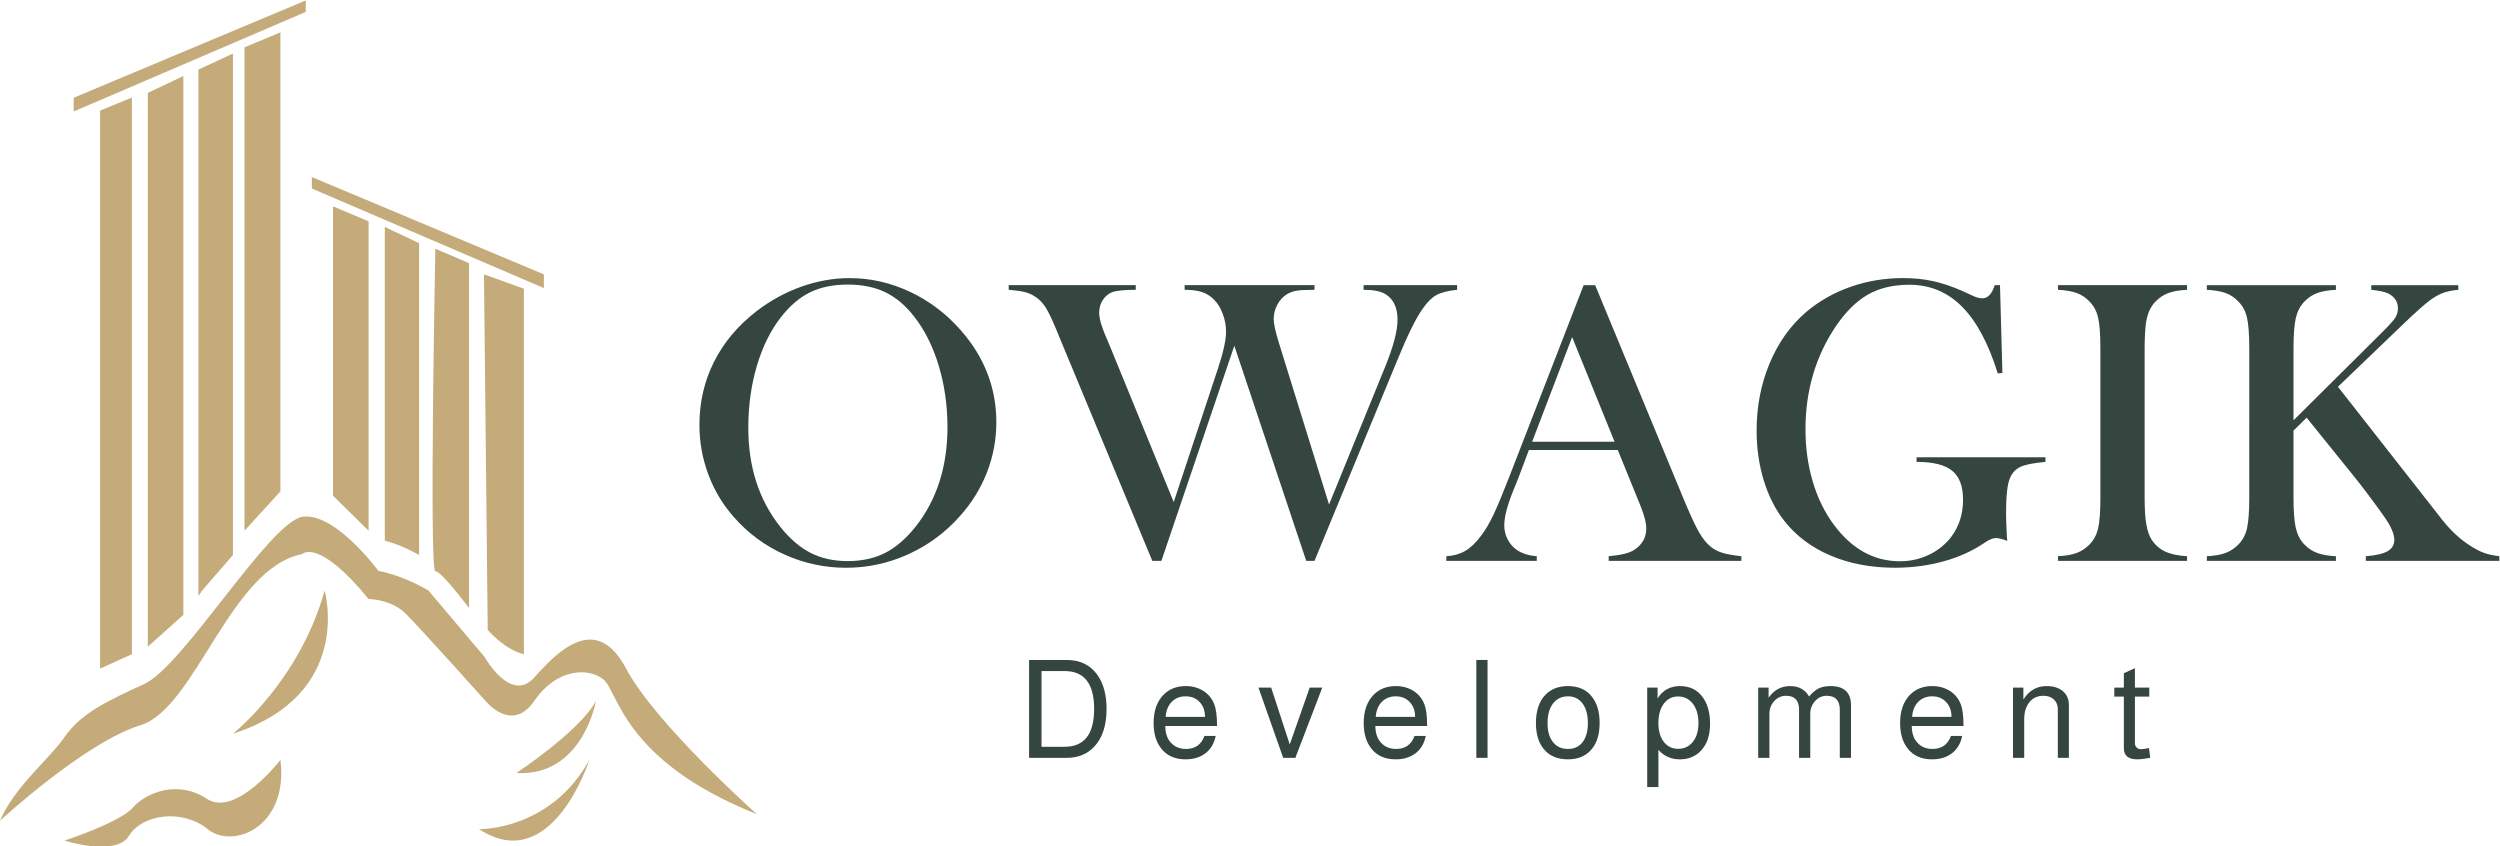 <?xml version="1.0" encoding="UTF-8" standalone="no"?>
<!-- Created with Inkscape (http://www.inkscape.org/) -->
<svg xmlns:inkscape="http://www.inkscape.org/namespaces/inkscape" xmlns:sodipodi="http://sodipodi.sourceforge.net/DTD/sodipodi-0.dtd" xmlns="http://www.w3.org/2000/svg" xmlns:svg="http://www.w3.org/2000/svg" version="1.1" id="svg9" xml:space="preserve" width="438.801" height="148.571" viewBox="0 0 438.801 148.571" sodipodi:docname="owagik-logo-h.svg" inkscape:version="1.1.1 (3bf5ae0d25, 2021-09-20)">
  <defs id="defs13">
    <clipPath id="clipPath23">
      <path d="M 0,283.46 H 283.46 V 0 H 0 Z" id="path21"></path>
    </clipPath>
  </defs>
  <g id="g15" inkscape:groupmode="layer" inkscape:label="logo" transform="matrix(1.333,0,0,-1.333,-13.473,319.333)">
    <g id="g25" transform="matrix(0.951,0,0,0.951,147.247,141.23)">
      <path d="m 0,0 h 3.198 c 2.725,0 4.087,1.747 4.087,5.242 0,3.494 -1.362,5.241 -4.087,5.241 H 0 Z m -1.722,-1.533 v 13.55 H 3.5 c 1.83,0 3.236,-0.682 4.22,-2.044 C 8.578,8.773 9.007,7.197 9.007,5.242 9.007,2.996 8.452,1.268 7.342,0.058 6.371,-1.002 5.09,-1.533 3.5,-1.533 Z" style="fill:#354640;fill-opacity:1;fill-rule:nonzero;stroke:none" id="path27"></path>
    </g>
    <g id="g29" transform="matrix(0.951,0,0,0.951,168.774,145.171)">
      <path d="M 0,0 C 0,0.846 -0.25,1.53 -0.748,2.054 -1.247,2.577 -1.887,2.84 -2.668,2.84 -3.464,2.84 -4.11,2.584 -4.608,2.073 -5.107,1.562 -5.387,0.871 -5.45,0 Z m 1.665,-1.267 h -7.172 c 0.012,-0.834 0.189,-1.496 0.53,-1.987 0.542,-0.795 1.324,-1.191 2.346,-1.191 1.262,0 2.113,0.598 2.555,1.797 H 1.476 C 1.274,-3.67 0.807,-4.465 0.075,-5.033 c -0.732,-0.568 -1.653,-0.852 -2.763,-0.852 -1.476,0 -2.605,0.504 -3.387,1.515 -0.694,0.883 -1.041,2.05 -1.041,3.5 0,1.678 0.454,2.983 1.363,3.917 0.795,0.807 1.822,1.212 3.085,1.212 0.92,0 1.731,-0.222 2.431,-0.662 C 0.463,3.154 0.965,2.549 1.268,1.78 1.533,1.123 1.665,0.126 1.665,-1.21 Z" style="fill:#354640;fill-opacity:1;fill-rule:nonzero;stroke:none" id="path31"></path>
    </g>
    <g id="g33" transform="matrix(0.951,0,0,0.951,180.671,139.772)">
      <path d="M 0,0 H -1.685 L -5.11,9.727 h 1.76 l 2.574,-7.873 2.762,7.873 h 1.742 z" style="fill:#354640;fill-opacity:1;fill-rule:nonzero;stroke:none" id="path35"></path>
    </g>
    <g id="g37" transform="matrix(0.951,0,0,0.951,196.438,145.171)">
      <path d="M 0,0 C 0,0.846 -0.25,1.53 -0.748,2.054 -1.247,2.577 -1.886,2.84 -2.668,2.84 -3.463,2.84 -4.11,2.584 -4.608,2.073 -5.106,1.562 -5.387,0.871 -5.45,0 Z m 1.665,-1.267 h -7.172 c 0.012,-0.834 0.19,-1.496 0.53,-1.987 0.542,-0.795 1.324,-1.191 2.346,-1.191 1.262,0 2.113,0.598 2.555,1.797 H 1.476 C 1.274,-3.67 0.807,-4.465 0.075,-5.033 c -0.732,-0.568 -1.653,-0.852 -2.763,-0.852 -1.476,0 -2.605,0.504 -3.387,1.515 -0.694,0.883 -1.041,2.05 -1.041,3.5 0,1.678 0.455,2.983 1.363,3.917 0.795,0.807 1.823,1.212 3.085,1.212 0.92,0 1.731,-0.222 2.431,-0.662 C 0.463,3.154 0.965,2.549 1.268,1.78 1.533,1.123 1.665,0.126 1.665,-1.21 Z" style="fill:#354640;fill-opacity:1;fill-rule:nonzero;stroke:none" id="path39"></path>
    </g>
    <path d="m 205.977,139.772 h -1.476 v 12.888 h 1.476 z" style="fill:#354640;fill-opacity:1;fill-rule:nonzero;stroke:none;stroke-width:0.951" id="path41"></path>
    <g id="g43" transform="matrix(0.951,0,0,0.951,216.578,147.872)">
      <path d="m 0,0 c -0.883,0 -1.577,-0.331 -2.082,-0.994 -0.504,-0.662 -0.757,-1.568 -0.757,-2.716 0,-1.198 0.284,-2.113 0.852,-2.743 0.492,-0.556 1.148,-0.832 1.968,-0.832 0.871,0 1.548,0.314 2.034,0.945 0.485,0.63 0.729,1.507 0.729,2.63 0,1.237 -0.278,2.184 -0.833,2.839 C 1.432,-0.291 0.794,0 0,0 m 0,1.419 c 1.463,0 2.58,-0.512 3.349,-1.533 0.682,-0.883 1.022,-2.082 1.022,-3.596 0,-1.689 -0.442,-2.977 -1.325,-3.859 -0.756,-0.77 -1.778,-1.156 -3.065,-1.156 -1.489,0 -2.624,0.498 -3.406,1.496 -0.681,0.87 -1.022,2.043 -1.022,3.519 0,1.716 0.447,3.034 1.343,3.955 0.77,0.782 1.805,1.174 3.104,1.174" style="fill:#354640;fill-opacity:1;fill-rule:nonzero;stroke:none" id="path45"></path>
    </g>
    <g id="g47" transform="matrix(0.951,0,0,0.951,231.067,147.854)">
      <path d="m 0,0 c -0.82,0 -1.479,-0.334 -1.978,-1.003 -0.498,-0.669 -0.747,-1.564 -0.747,-2.687 0,-1.161 0.284,-2.07 0.852,-2.725 0.479,-0.555 1.103,-0.832 1.873,-0.832 0.857,0 1.543,0.324 2.054,0.974 0.51,0.65 0.765,1.51 0.765,2.583 0,1.186 -0.29,2.12 -0.87,2.8 C 1.432,-0.297 0.782,0 0,0 M -4.276,-12.547 V 1.229 h 1.437 v -1.494 c 0.72,1.135 1.754,1.703 3.104,1.703 1.375,0 2.434,-0.53 3.179,-1.589 0.656,-0.921 0.984,-2.133 0.984,-3.633 0,-1.604 -0.429,-2.852 -1.286,-3.747 -0.745,-0.782 -1.71,-1.174 -2.896,-1.174 -1.198,0 -2.188,0.435 -2.971,1.306 v -5.148 z" style="fill:#354640;fill-opacity:1;fill-rule:nonzero;stroke:none" id="path49"></path>
    </g>
    <g id="g51" transform="matrix(0.951,0,0,0.951,241.615,149.023)">
      <path d="m 0,0 h 1.437 v -1.4 c 0.757,1.073 1.753,1.609 2.99,1.609 1.199,0 2.069,-0.48 2.612,-1.438 0.466,0.542 0.918,0.917 1.353,1.125 0.435,0.209 0.974,0.313 1.618,0.313 1.892,0 2.839,-0.89 2.839,-2.669 v -7.267 h -1.552 v 6.662 c 0,1.287 -0.606,1.93 -1.817,1.93 -0.631,0 -1.167,-0.246 -1.609,-0.738 C 7.43,-2.365 7.209,-2.951 7.209,-3.633 V -9.727 H 5.657 v 6.662 c 0,1.287 -0.599,1.93 -1.798,1.93 -0.643,0 -1.188,-0.243 -1.636,-0.728 C 1.774,-2.349 1.551,-2.939 1.551,-3.633 V -9.727 H 0 Z" style="fill:#354640;fill-opacity:1;fill-rule:nonzero;stroke:none" id="path53"></path>
    </g>
    <g id="g55" transform="matrix(0.951,0,0,0.951,267.066,145.171)">
      <path d="M 0,0 C 0,0.846 -0.249,1.53 -0.747,2.054 -1.246,2.577 -1.886,2.84 -2.669,2.84 -3.464,2.84 -4.11,2.584 -4.608,2.073 -5.106,1.562 -5.387,0.871 -5.45,0 Z m 1.665,-1.267 h -7.172 c 0.013,-0.834 0.19,-1.496 0.53,-1.987 0.542,-0.795 1.325,-1.191 2.346,-1.191 1.263,0 2.113,0.598 2.556,1.797 H 1.476 C 1.274,-3.67 0.808,-4.465 0.075,-5.033 c -0.731,-0.568 -1.652,-0.852 -2.763,-0.852 -1.476,0 -2.605,0.504 -3.387,1.515 -0.694,0.883 -1.04,2.05 -1.04,3.5 0,1.678 0.454,2.983 1.362,3.917 0.795,0.807 1.822,1.212 3.084,1.212 0.921,0 1.732,-0.222 2.432,-0.662 C 0.463,3.154 0.966,2.549 1.269,1.78 1.533,1.123 1.665,0.126 1.665,-1.21 Z" style="fill:#354640;fill-opacity:1;fill-rule:nonzero;stroke:none" id="path57"></path>
    </g>
    <g id="g59" transform="matrix(0.951,0,0,0.951,275.165,149.023)">
      <path d="m 0,0 h 1.438 v -1.646 c 0.782,1.236 1.854,1.855 3.217,1.855 0.947,0 1.696,-0.237 2.252,-0.71 0.554,-0.474 0.832,-1.106 0.832,-1.902 V -9.727 H 6.207 v 6.7 c 0,0.581 -0.18,1.04 -0.54,1.381 -0.359,0.34 -0.849,0.511 -1.466,0.511 -0.807,0 -1.451,-0.297 -1.93,-0.889 C 1.791,-2.617 1.552,-3.406 1.552,-4.391 V -9.727 H 0 Z" style="fill:#354640;fill-opacity:1;fill-rule:nonzero;stroke:none" id="path61"></path>
    </g>
    <g id="g63" transform="matrix(0.951,0,0,0.951,293.11,149.023)">
      <path d="M 0,0 V -1.248 H -1.987 V -7.72 c 0,-0.227 0.079,-0.42 0.237,-0.578 0.157,-0.157 0.362,-0.236 0.615,-0.236 0.239,0 0.606,0.057 1.097,0.171 l 0.17,-1.364 c -0.781,-0.138 -1.374,-0.208 -1.778,-0.208 -1.249,0 -1.874,0.512 -1.874,1.534 v 7.153 H -4.845 V 0 h 1.325 v 1.987 l 1.533,0.701 V 0 Z" style="fill:#354640;fill-opacity:1;fill-rule:nonzero;stroke:none" id="path65"></path>
    </g>
    <g id="g67" transform="translate(40.779,142.95)">
      <path d="M 0,0 C 0,0 8.747,6.898 12.073,18.848 12.073,18.848 16.015,5.174 0,0" style="fill:#c4ab79;fill-opacity:1;fill-rule:nonzero;stroke:none" id="path69"></path>
    </g>
    <g id="g71" transform="translate(73.178,130.385)">
      <path d="M 0,0 C 0,0 9.362,-0.247 14.536,9.115 14.536,9.115 9.608,-6.283 0,0" style="fill:#c4ab79;fill-opacity:1;fill-rule:nonzero;stroke:none" id="path73"></path>
    </g>
    <g id="g75" transform="translate(78.105,137.775)">
      <path d="M 0,0 C 0,0 8.377,5.543 10.472,9.486 10.472,9.486 8.747,-0.492 0,0" style="fill:#c4ab79;fill-opacity:1;fill-rule:nonzero;stroke:none" id="path77"></path>
    </g>
    <g id="g79" transform="translate(18.605,128.878)">
      <path d="m 0,0 c 0,0 6.775,-2.189 8.5,0.645 1.725,2.833 7.021,3.572 10.348,0.862 3.326,-2.711 10.695,0.292 9.577,9.115 0,0 -5.882,-7.643 -9.7,-5.114 C 14.906,8.035 10.717,6.311 8.993,4.34 7.268,2.369 0,0 0,0" style="fill:#c4ab79;fill-opacity:1;fill-rule:nonzero;stroke:none" id="path81"></path>
    </g>
    <g id="g127" transform="matrix(0.951,0,0,0.951,108.639,183.219)">
      <path d="m 0,0 c 0,-5.41 1.473,-9.974 4.419,-13.687 1.323,-1.66 2.727,-2.868 4.208,-3.623 1.483,-0.755 3.193,-1.133 5.134,-1.133 1.956,0 3.676,0.373 5.159,1.119 1.482,0.746 2.894,1.96 4.237,3.637 2.946,3.733 4.418,8.332 4.418,13.799 0,3.004 -0.406,5.843 -1.217,8.522 -0.811,2.677 -1.953,4.949 -3.426,6.814 -1.192,1.53 -2.521,2.644 -3.984,3.344 -1.465,0.701 -3.194,1.05 -5.187,1.05 -1.978,0 -3.689,-0.346 -5.134,-1.035 C 7.183,18.116 5.845,16.997 4.615,15.448 3.142,13.601 2.005,11.335 1.204,8.646 0.4,5.96 0,3.078 0,0 m -6.767,0.42 c 0,3.134 0.671,6.039 2.013,8.717 1.342,2.676 3.301,5.014 5.873,7.009 1.921,1.475 3.989,2.609 6.209,3.402 2.218,0.792 4.455,1.189 6.711,1.189 2.872,0 5.65,-0.63 8.335,-1.889 2.684,-1.259 5.033,-3.036 7.047,-5.332 3.281,-3.731 4.921,-7.974 4.921,-12.733 0,-2.388 -0.428,-4.691 -1.285,-6.912 -0.859,-2.221 -2.108,-4.245 -3.748,-6.073 -2.014,-2.276 -4.396,-4.04 -7.146,-5.29 -2.749,-1.249 -5.625,-1.875 -8.627,-1.875 -2.964,0 -5.798,0.608 -8.502,1.82 -2.703,1.212 -5.034,2.929 -6.991,5.15 -1.547,1.734 -2.736,3.708 -3.565,5.918 -0.83,2.21 -1.245,4.51 -1.245,6.899" style="fill:#354640;fill-opacity:1;fill-rule:nonzero;stroke:none" id="path129"></path>
    </g>
    <g id="g83" transform="translate(10.105,131.493)">
      <path d="m 0,0 c 0,0 11.21,10.348 18.478,12.565 7.269,2.217 11.826,20.696 21.312,22.543 0,0 2.094,2.218 8.746,-5.913 0,0 2.957,0 4.927,-1.97 1.972,-1.972 10.472,-11.457 10.472,-11.457 0,0 3.449,-4.311 6.405,0 2.957,4.312 7.146,4.435 9.117,2.833 C 81.427,17 82.043,7.884 99.66,0.862 c 0,0 -13.305,11.826 -17.247,19.218 -3.942,7.391 -8.993,2.217 -12.073,-1.232 -3.079,-3.45 -6.528,2.71 -6.528,2.71 l -7.392,8.746 c 0,0 -3.203,1.971 -6.59,2.587 0,0 -5.605,7.638 -9.917,7.145 C 35.602,39.543 24.145,20.326 18.971,17.985 13.797,15.645 10.594,14.025 8.5,11.016 6.406,8.007 1.971,4.558 0,0" style="fill:#c4ab79;fill-opacity:1;fill-rule:nonzero;stroke:none" id="path85"></path>
    </g>
    <g id="g87" transform="translate(74.327,156.624)">
      <path d="m 0,0 c 0,0 2.218,-2.628 4.764,-3.203 v 48.125 l -5.257,1.89 z" style="fill:#c4ab79;fill-opacity:1;fill-rule:nonzero;stroke:none" id="path89"></path>
    </g>
    <g id="g91" transform="translate(67.429,206.802)">
      <path d="m 0,0 4.435,-1.889 v -45.416 c 0,0 -3.614,4.846 -4.435,4.846 C -0.821,-42.459 0,0 0,0" style="fill:#c4ab79;fill-opacity:1;fill-rule:nonzero;stroke:none" id="path93"></path>
    </g>
    <g id="g95" transform="translate(60.776,209.676)">
      <path d="m 0,0 4.517,-2.135 v -41.063 c 0,0 -2.217,1.314 -4.517,1.889 z" style="fill:#c4ab79;fill-opacity:1;fill-rule:nonzero;stroke:none" id="path97"></path>
    </g>
    <g id="g99" transform="translate(58.641,210.416)">
      <path d="m 0,0 v -40.734 l -4.681,4.599 V 1.971 Z" style="fill:#c4ab79;fill-opacity:1;fill-rule:nonzero;stroke:none" id="path101"></path>
    </g>
    <g id="g103" transform="translate(23.286,151.523)">
      <path d="M 0,0 4.188,1.898 V 75.195 L 0,73.47 Z" style="fill:#c4ab79;fill-opacity:1;fill-rule:nonzero;stroke:none" id="path105"></path>
    </g>
    <g id="g107" transform="translate(29.569,227.333)">
      <path d="M 0,0 4.681,2.217 V -68.739 L 0,-72.927 Z" style="fill:#c4ab79;fill-opacity:1;fill-rule:nonzero;stroke:none" id="path109"></path>
    </g>
    <g id="g111" transform="translate(36.714,161.797)">
      <path d="M 0,0 4.065,4.681 V 70.71 L -0.482,68.603 V -0.739" style="fill:#c4ab79;fill-opacity:1;fill-rule:nonzero;stroke:none" id="path113"></path>
    </g>
    <g id="g115" transform="translate(47.03,235.3)">
      <path d="M 0,0 -4.731,-1.971 V -65.619 L 0,-60.444 Z" style="fill:#c4ab79;fill-opacity:1;fill-rule:nonzero;stroke:none" id="path117"></path>
    </g>
    <g id="g119" transform="translate(81.719,201.628)">
      <path d="m 0,0 -30.551,13.109 v 1.51 L 0,1.807 Z" style="fill:#c4ab79;fill-opacity:1;fill-rule:nonzero;stroke:none" id="path121"></path>
    </g>
    <g id="g123" transform="translate(19.812,224.881)">
      <path d="m 0,0 30.551,13.109 v 1.509 L 0,1.807 Z" style="fill:#c4ab79;fill-opacity:1;fill-rule:nonzero;stroke:none" id="path125"></path>
    </g>
    <g id="g131" transform="matrix(0.951,0,0,0.951,142.926,202.013)">
      <path d="m 0,0 h 17.591 v -0.644 c -1.641,0 -2.76,-0.122 -3.356,-0.363 -0.504,-0.223 -0.914,-0.588 -1.23,-1.092 -0.318,-0.503 -0.476,-1.072 -0.476,-1.705 0,-0.784 0.298,-1.864 0.894,-3.244 l 0.729,-1.734 8.697,-21.253 6.068,18.317 c 0.784,2.349 1.175,4.102 1.175,5.257 0,0.858 -0.153,1.692 -0.461,2.504 -0.308,0.811 -0.714,1.468 -1.217,1.971 -0.485,0.484 -1.039,0.829 -1.665,1.034 -0.624,0.206 -1.42,0.308 -2.39,0.308 V 0 h 17.982 v -0.644 c -1.1,0 -1.898,-0.038 -2.391,-0.112 -0.494,-0.075 -0.955,-0.233 -1.384,-0.474 -0.56,-0.335 -1.011,-0.817 -1.357,-1.442 -0.345,-0.624 -0.518,-1.3 -0.518,-2.026 0,-0.672 0.261,-1.838 0.784,-3.496 l 6.879,-22.177 7.691,18.876 c 1.193,2.89 1.79,5.127 1.79,6.712 0,1.66 -0.55,2.835 -1.649,3.523 -0.672,0.411 -1.688,0.616 -3.049,0.616 V 0 H 62.085 V -0.644 C 60.836,-0.774 59.889,-1.012 59.246,-1.357 58.604,-1.703 57.964,-2.331 57.332,-3.244 56.398,-4.55 55.233,-6.907 53.835,-10.32 L 42.341,-38.174 H 41.194 L 31.239,-8.39 21.144,-38.174 h -1.26 L 7.383,-8.082 6.544,-6.041 c -0.577,1.38 -1.062,2.377 -1.453,2.993 -0.393,0.613 -0.867,1.1 -1.427,1.453 C 3.217,-1.297 2.732,-1.082 2.21,-0.952 1.687,-0.821 0.951,-0.719 0,-0.644 Z" style="fill:#354640;fill-opacity:1;fill-rule:nonzero;stroke:none" id="path133"></path>
    </g>
    <g id="g135" transform="matrix(0.951,0,0,0.951,222.701,181.397)">
      <path d="M 0,0 -5.873,14.487 -11.41,0 Z M 17.562,-16.499 H -0.812 v 0.644 c 1.659,0.147 2.816,0.427 3.469,0.838 1.155,0.727 1.733,1.734 1.733,3.02 0,0.765 -0.26,1.791 -0.784,3.076 l -0.475,1.175 -2.685,6.6 h -12.304 l -1.455,-3.859 -0.699,-1.734 c -0.839,-2.052 -1.258,-3.664 -1.258,-4.839 0,-0.689 0.154,-1.332 0.461,-1.929 0.309,-0.597 0.722,-1.082 1.245,-1.455 0.727,-0.503 1.659,-0.801 2.795,-0.893 v -0.644 h -12.527 v 0.644 c 0.987,0.054 1.854,0.297 2.6,0.726 0.746,0.428 1.473,1.119 2.181,2.07 0.597,0.764 1.18,1.746 1.748,2.951 0.569,1.202 1.32,3.005 2.252,5.41 L -4.28,21.675 h 1.595 L 9.479,-7.719 c 0.915,-2.219 1.641,-3.802 2.181,-4.754 0.541,-0.951 1.13,-1.668 1.763,-2.153 0.448,-0.336 0.96,-0.592 1.538,-0.769 0.578,-0.177 1.445,-0.331 2.601,-0.46 z" style="fill:#354640;fill-opacity:1;fill-rule:nonzero;stroke:none" id="path137"></path>
    </g>
    <g id="g139" transform="matrix(0.951,0,0,0.951,273.453,202.013)">
      <path d="m 0,0 0.335,-12.166 -0.644,-0.056 c -1.285,4.14 -2.935,7.22 -4.948,9.243 -2.014,2.022 -4.447,3.034 -7.3,3.034 -2.218,0 -4.125,-0.451 -5.718,-1.356 -1.595,-0.905 -3.082,-2.373 -4.462,-4.404 -2.795,-4.157 -4.195,-8.913 -4.195,-14.263 0,-2.554 0.335,-4.964 1.007,-7.229 0.671,-2.265 1.65,-4.266 2.937,-5.998 2.498,-3.357 5.547,-5.034 9.145,-5.034 1.416,0 2.75,0.297 3.998,0.894 1.25,0.596 2.276,1.417 3.077,2.461 1.1,1.453 1.651,3.179 1.651,5.174 0,1.846 -0.5,3.179 -1.497,3.998 -0.997,0.821 -2.643,1.231 -4.937,1.231 v 0.644 H 6.293 v -0.644 c -1.641,-0.149 -2.792,-0.378 -3.454,-0.685 -0.663,-0.308 -1.152,-0.834 -1.469,-1.58 -0.353,-0.82 -0.531,-2.452 -0.531,-4.894 0,-0.672 0.037,-1.716 0.112,-3.133 l 0.056,-0.641 c -0.709,0.259 -1.231,0.39 -1.566,0.39 -0.411,0 -0.933,-0.215 -1.567,-0.643 -1.621,-1.119 -3.504,-1.977 -5.648,-2.572 -2.144,-0.597 -4.41,-0.897 -6.796,-0.897 -3.282,0 -6.242,0.561 -8.879,1.679 -2.639,1.119 -4.778,2.721 -6.418,4.81 -1.231,1.566 -2.177,3.431 -2.84,5.593 -0.661,2.163 -0.992,4.457 -0.992,6.881 0,3.336 0.596,6.441 1.79,9.311 1.193,2.871 2.871,5.24 5.034,7.103 1.771,1.512 3.813,2.677 6.124,3.496 2.312,0.821 4.755,1.232 7.327,1.232 1.492,0 2.875,-0.14 4.153,-0.42 1.277,-0.279 2.634,-0.737 4.069,-1.371 l 1.65,-0.753 c 0.411,-0.168 0.784,-0.253 1.119,-0.253 0.746,0 1.315,0.606 1.706,1.818 z" style="fill:#354640;fill-opacity:1;fill-rule:nonzero;stroke:none" id="path141"></path>
    </g>
    <g id="g143" transform="matrix(0.951,0,0,0.951,298.083,202.013)">
      <path d="m 0,0 v -0.644 c -1.062,-0.055 -1.926,-0.205 -2.587,-0.448 -0.661,-0.243 -1.255,-0.634 -1.775,-1.175 -0.729,-0.746 -1.175,-1.78 -1.343,-3.103 -0.112,-0.988 -0.168,-2.126 -0.168,-3.412 v -20.612 c 0,-1.547 0.073,-2.767 0.224,-3.662 0.149,-0.895 0.39,-1.614 0.726,-2.153 0.486,-0.746 1.11,-1.302 1.875,-1.665 0.764,-0.363 1.778,-0.583 3.048,-0.656 v -0.644 h -17.871 v 0.644 c 1.082,0.054 1.953,0.21 2.615,0.461 0.661,0.252 1.244,0.638 1.747,1.161 0.597,0.596 0.997,1.35 1.203,2.264 0.205,0.915 0.308,2.332 0.308,4.25 v 20.612 c 0,1.92 -0.103,3.338 -0.308,4.252 -0.206,0.912 -0.606,1.668 -1.203,2.263 -0.503,0.541 -1.09,0.932 -1.761,1.175 -0.67,0.243 -1.538,0.393 -2.601,0.448 V 0 Z" style="fill:#354640;fill-opacity:1;fill-rule:nonzero;stroke:none" id="path145"></path>
    </g>
    <g id="g147" transform="matrix(0.951,0,0,0.951,312.101,184.217)">
      <path d="m 0,0 11.828,11.745 c 1.175,1.157 1.906,1.943 2.196,2.364 0.289,0.419 0.434,0.881 0.434,1.385 0,0.912 -0.448,1.603 -1.343,2.068 -0.466,0.224 -1.249,0.392 -2.348,0.504 V 18.71 H 22.819 V 18.066 C 21.999,17.991 21.314,17.856 20.764,17.66 20.215,17.465 19.612,17.135 18.96,16.668 18.233,16.146 16.984,15.036 15.214,13.34 l -9.062,-8.697 12.892,-16.444 1.595,-2.042 c 1.173,-1.454 2.394,-2.592 3.663,-3.412 0.764,-0.504 1.435,-0.862 2.013,-1.077 0.578,-0.214 1.305,-0.376 2.182,-0.488 v -0.644 H 10.012 v 0.644 c 1.398,0.112 2.404,0.343 3.02,0.698 0.614,0.353 0.922,0.877 0.922,1.565 0,0.746 -0.383,1.699 -1.146,2.853 -0.373,0.56 -1.073,1.53 -2.097,2.91 -1.026,1.38 -1.894,2.497 -2.602,3.356 L 1.817,0.363 0,-1.426 v -9.258 c 0,-1.901 0.107,-3.313 0.32,-4.235 0.216,-0.924 0.612,-1.683 1.19,-2.279 0.504,-0.523 1.085,-0.909 1.748,-1.161 0.661,-0.251 1.533,-0.407 2.614,-0.461 v -0.644 h -17.87 v 0.644 c 1.081,0.054 1.953,0.21 2.614,0.461 0.661,0.252 1.245,0.638 1.748,1.161 0.597,0.596 0.997,1.35 1.202,2.264 0.205,0.914 0.308,2.331 0.308,4.25 V 9.928 c 0,1.92 -0.103,3.338 -0.308,4.252 -0.205,0.912 -0.605,1.668 -1.202,2.263 -0.503,0.541 -1.09,0.932 -1.76,1.175 -0.672,0.243 -1.539,0.393 -2.602,0.448 V 18.71 H 5.872 V 18.066 C 4.811,18.011 3.947,17.861 3.285,17.618 2.624,17.375 2.031,16.984 1.51,16.443 0.932,15.848 0.536,15.088 0.32,14.165 0.107,13.242 0,11.83 0,9.928 Z" style="fill:#354640;fill-opacity:1;fill-rule:nonzero;stroke:none" id="path149"></path>
    </g>
  </g>
</svg>
